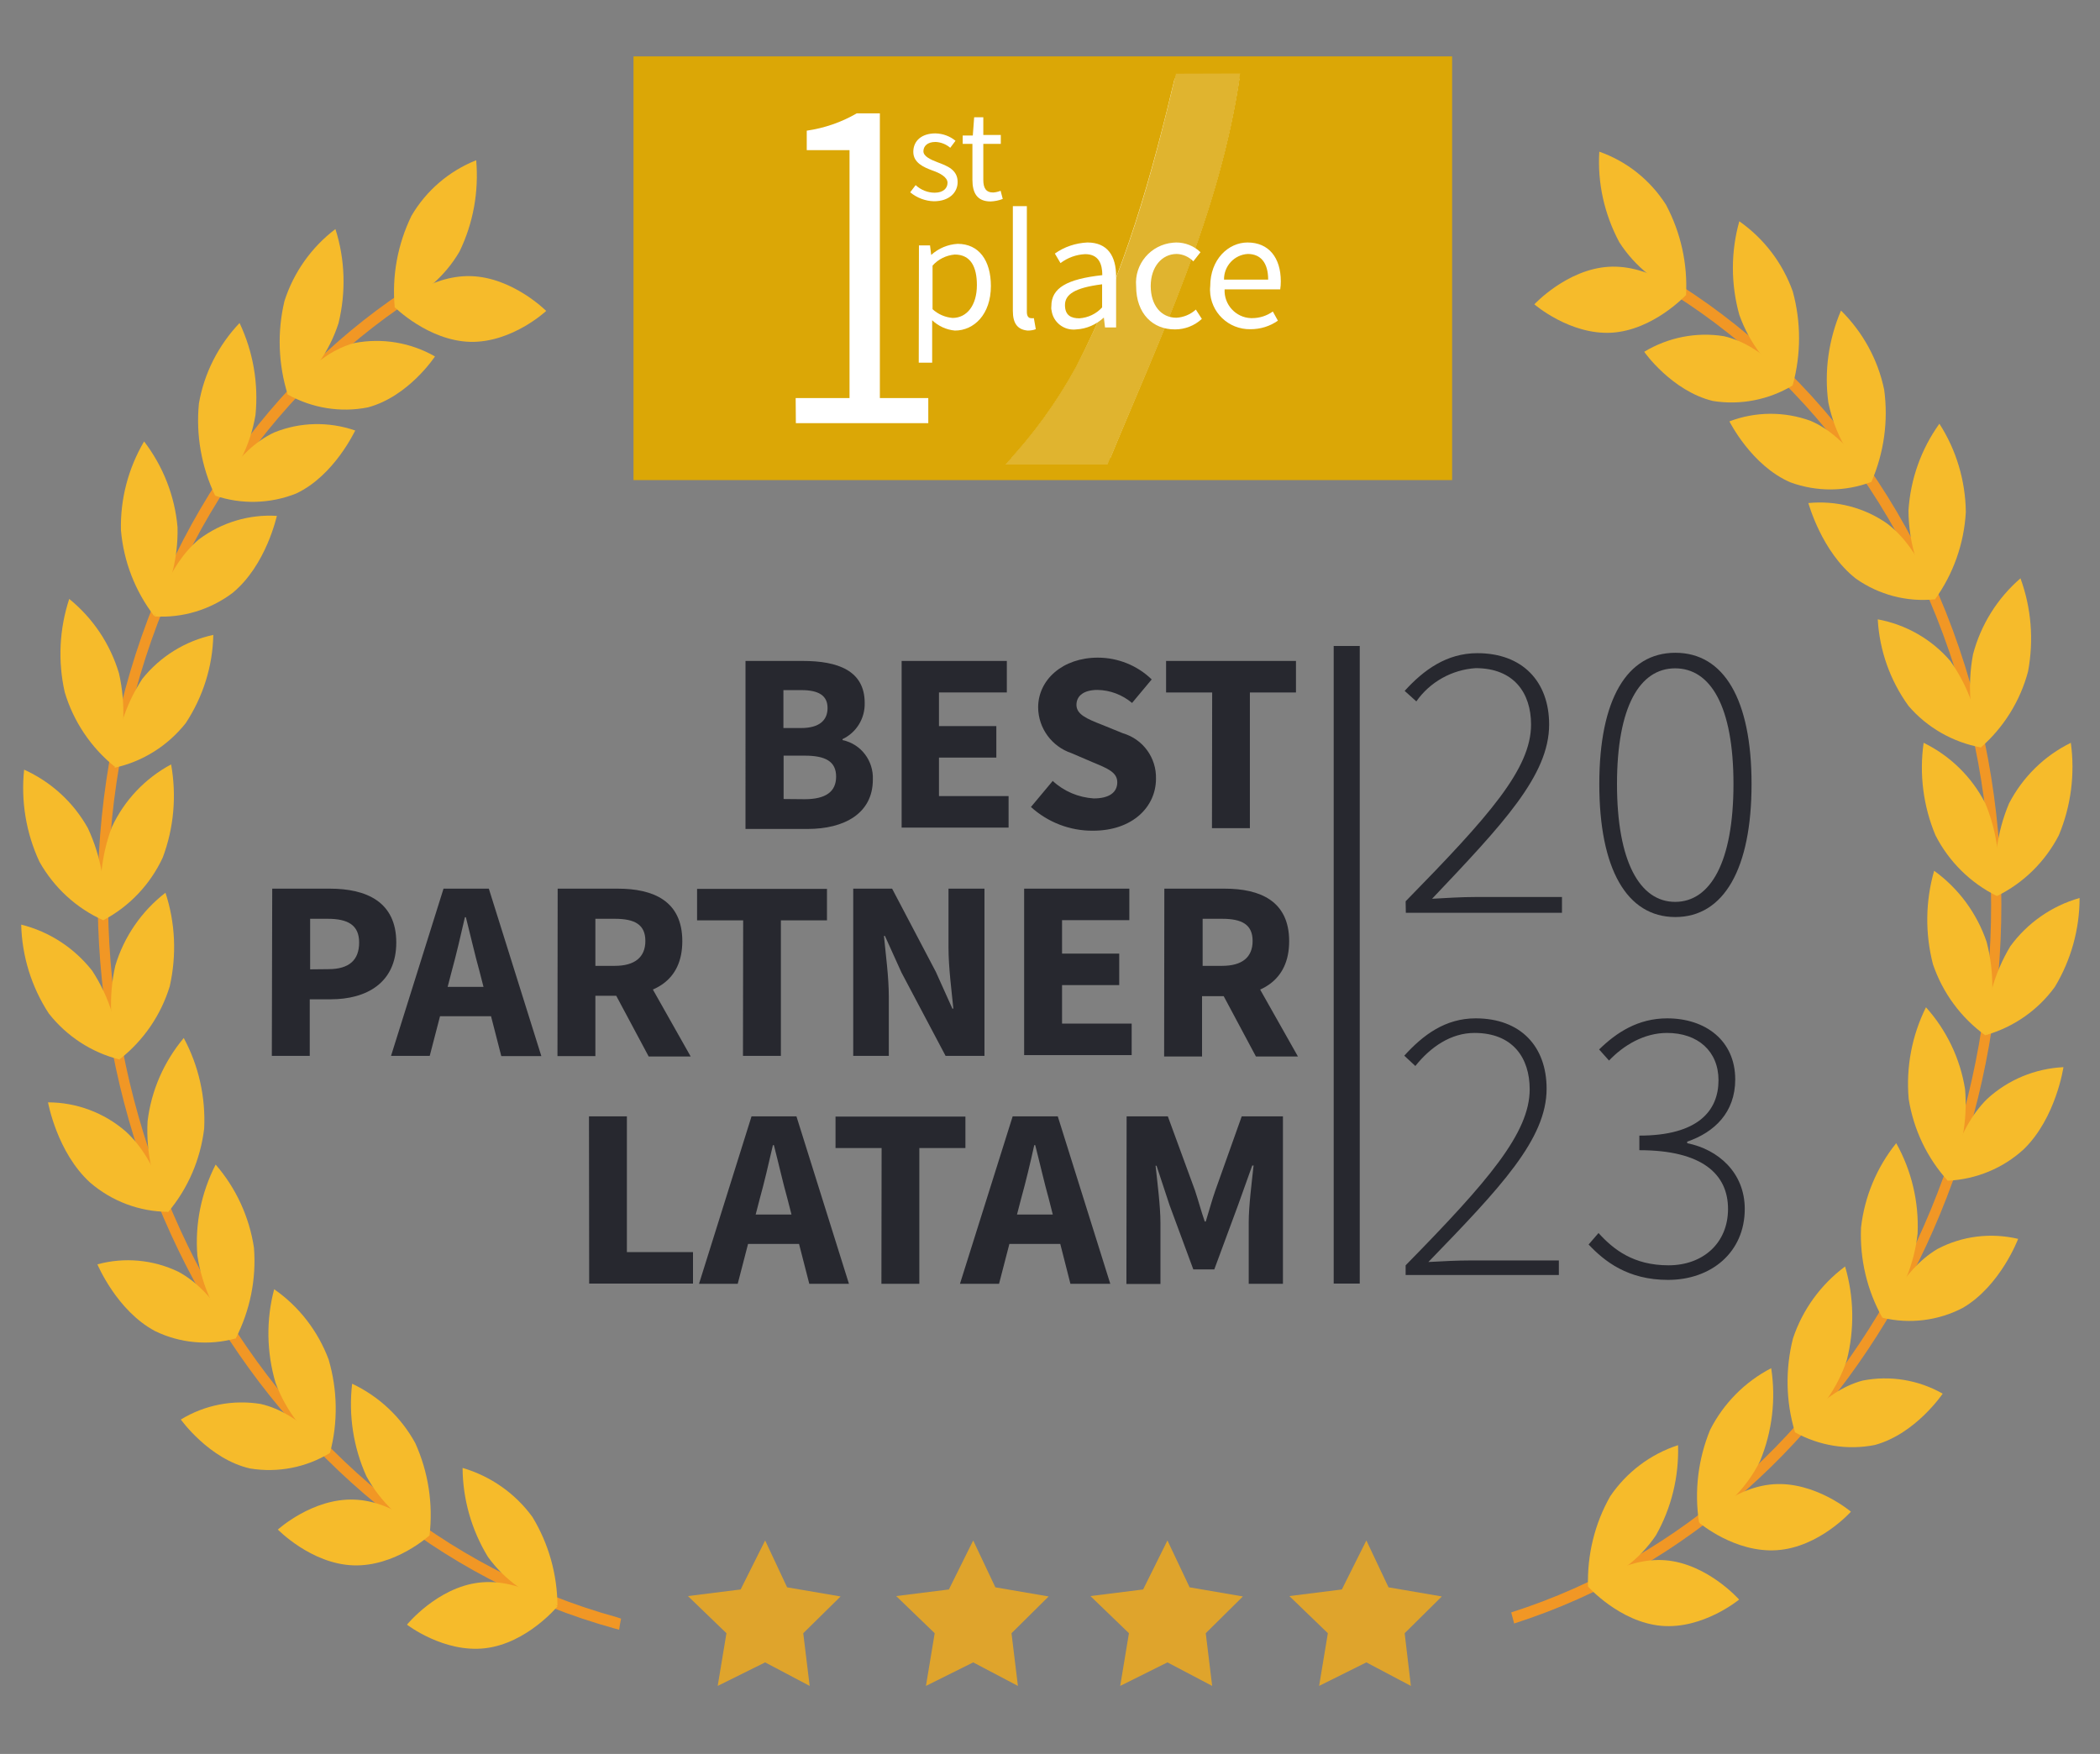 <?xml version="1.0" encoding="utf-8"?>
<!-- Generator: Adobe Illustrator 28.0.0, SVG Export Plug-In . SVG Version: 6.00 Build 0)  -->
<svg version="1.1" id="Capa_1" xmlns="http://www.w3.org/2000/svg" xmlns:xlink="http://www.w3.org/1999/xlink" x="0px" y="0px"
	 viewBox="0 0 1080 902" style="enable-background:new 0 0 1080 902;" xml:space="preserve">
<rect x="0" y="0" width="1080" height="902" fill="#808080" stroke="none"/>
<style type="text/css">
	.st0{fill:#FFFFFF;}
	.st1{fill:#DBA706;}
	.st2{fill:#E0B42F;}
	.st3{fill:#F19725;}
	.st4{fill:#F6BB2B;}
	.st5{fill:#E6AB26;}
	.st6{fill:#27282F;}
	.st7{fill:#DFA42C;}
</style>
<g>
	<rect x="331.5" y="34.7" class="st0" width="409.6" height="206.5"/>
	<path class="st1" d="M735.4,40.4v195.1H337.2V40.4H735.4 M746.8,29h-421v217.9h421V29z"/>
	<path class="st2" d="M604.7,37.9c-12.3,52.5-26.2,102.9-51.4,150.8c-10,18.2-22.2,35.1-36.5,50.2h52.9
		c26.8-65.2,58.1-129.5,68.2-201.1L604.7,37.9L604.7,37.9z"/>
	<path class="st1" d="M737.7,37.9h-99.9c-10.2,71.6-41.4,135.8-68.2,201.1h168.1L737.7,37.9L737.7,37.9z"/>
	<path class="st1" d="M604.7,37.9H334V239h182.9c14.3-15.1,26.5-32,36.5-50.2C578.4,140.6,592.3,90.3,604.7,37.9z"/>
	<path class="st3" d="M317.3,831.7C138.4,782.5,24.4,581.6,63.1,383.9c19.7-100.9,75.4-181.7,149-230.1c-1.7-1.1-3.3-2.4-4.7-3.9
		C133.5,199.3,77.8,280.8,57.9,382.5c-39.3,200.9,76.6,405,258.3,455l2.2,0.6c0.3-1.9,0.6-3.9,1-5.7L317.3,831.7z"/>
	<path class="st4" d="M273.8,780.1c8.4,13.8,12.8,29.6,12.9,45.7c-14.4-4.2-27-13-35.8-25.2c-8.4-13.8-12.9-29.6-13-45.7
		C252.3,759.1,265,768,273.8,780.1z"/>
	<path class="st4" d="M246.2,813.9c21.4-2.6,40.5,12.2,40.5,12.2s-15.6,18.9-37,21.5s-40.4-12.1-40.4-12.1S224.8,816.5,246.2,813.9z
		"/>
	<path class="st4" d="M213.6,742.2c6.7,14.9,9.2,31.2,7.3,47.4c-13.8-6.4-25.2-17.1-32.5-30.5c-6.7-14.9-9.2-31.3-7.3-47.5
		C194.9,718.1,206.3,728.8,213.6,742.2z"/>
	<path class="st4" d="M182.3,771.2c21.5,0.8,38.6,18.4,38.6,18.4s-17.7,16.2-39.3,15.4s-38.7-18.4-38.7-18.4
		S160.8,770.3,182.3,771.2z"/>
	<path class="st4" d="M169,699.1c4.6,15.7,4.9,32.3,0.7,48.1c-12.8-8.9-22.6-21.5-28-36.1c-4.6-15.7-4.9-32.3-0.7-48.1
		C153.8,671.9,163.5,684.5,169,699.1z"/>
	<path class="st4" d="M134,722c21.1,4.7,35.7,25.2,35.7,25.2c-12.3,7.5-26.8,10.3-41,8C107.6,750.5,93,730,93,730
		C105.3,722.5,119.8,719.7,134,722z"/>
	<path class="st4" d="M130.6,641.6c1.3,16.2-2,32.3-9.4,46.8c-10.5-12.1-17.3-26.9-19.7-42.7c-1.3-16.2,2-32.3,9.4-46.8
		C121.4,611,128.2,625.8,130.6,641.6z"/>
	<path class="st4" d="M91.7,654c19.6,10.5,29.5,34.3,29.5,34.3c-13.8,3.8-28.6,2.5-41.5-3.8C60,674,50.1,650.2,50.1,650.2
		C64,646.4,78.8,647.8,91.7,654z"/>
	<path class="st4" d="M105,580.4c-1.9,15.8-8.3,30.8-18.6,43C78.7,609,75,592.9,75.9,576.6c1.9-15.8,8.4-30.6,18.6-42.8
		C102.2,548.1,105.8,564.2,105,580.4z"/>
	<path class="st4" d="M64.6,581.8c17.1,15.5,21.8,41.4,21.8,41.4c-14.7-0.1-28.8-5.4-40-15c-17.1-15.5-21.7-41.3-21.7-41.3
		C39.3,566.9,53.5,572.2,64.6,581.8z"/>
	<path class="st4" d="M87.3,507.2c-4.5,14.8-13.5,27.9-25.7,37.5c-5.1-15.5-5.9-32.1-2.3-48.1c4.5-14.9,13.5-28,25.8-37.5
		C90.2,474.6,90.9,491.2,87.3,507.2z"/>
	<path class="st4" d="M47.4,499.2c8.9,13.6,13.8,29.5,14.2,45.7c-14.5-3.6-27.3-12-36.5-23.7c-8.9-13.6-13.8-29.5-14.2-45.7
		C25.4,479.1,38.2,487.5,47.4,499.2z"/>
	<path class="st4" d="M83.7,441c-6.4,13.8-17.1,25.1-30.5,32.2c-2.9-16-1.4-32.5,4.3-47.8c6.4-13.8,17.1-25.1,30.5-32.3
		C90.9,409.3,89.4,425.8,83.7,441z"/>
	<path class="st4" d="M45.2,425.9c6.9,14.8,9.7,31.1,8,47.4c-13.9-6.2-25.4-16.8-32.9-30.1c-6.9-14.8-9.6-31.2-7.9-47.4
		C26.3,402.1,37.8,412.6,45.2,425.9z"/>
	<path class="st4" d="M95.5,371.9c-9.2,11.6-22,19.7-36.5,22.9c0.3-16.3,5.3-32.1,14.2-45.7c9.2-11.5,22.1-19.5,36.5-22.6
		C109.4,342.6,104.4,358.4,95.5,371.9z"/>
	<path class="st4" d="M61.2,346.3c3.6,15.9,2.9,32.5-2.2,48c-12.2-9.9-21.2-23.2-25.7-38.3c-3.6-15.9-2.8-32.5,2.3-48
		C47.8,317.9,56.7,331.2,61.2,346.3z"/>
	<path class="st4" d="M119.5,305c-11.5,8.6-25.7,12.9-40,12c0,0,5.7-25.4,22.9-39.7c11.5-8.6,25.7-12.9,40-12
		C142.3,265.3,137,290.7,119.5,305z"/>
	<path class="st4" d="M91.3,271.1c0.4,16.1-3.8,31.9-12,45.7c-9.8-12.8-15.7-28-17.1-44.1c-0.4-16.1,3.8-31.9,11.9-45.7
		C83.9,239.8,89.9,255.1,91.3,271.1z"/>
	<path class="st4" d="M152.3,253.8c-13.3,5.3-28.1,5.7-41.7,1.1c0,0,10.5-23.2,30.4-32.5c13.3-5.4,28.1-5.7,41.7-1
		C182.6,221.3,172.1,244.5,152.3,253.8z"/>
	<path class="st4" d="M131.4,213.4c-2.6,15.6-9.9,30-20.8,41.4c-7-14.7-9.9-31.1-8.3-47.3c2.7-15.6,10-29.9,20.9-41.4
		C130.2,180.9,133,197.2,131.4,213.4z"/>
	<path class="st4" d="M189.2,209.5c-14.1,2.8-28.7,0.4-41.2-6.6c0,0,13.5-21,34.3-26.5c14.2-2.7,28.8-0.3,41.4,6.9
		C223.7,183.3,210.2,203.9,189.2,209.5z"/>
	<path class="st4" d="M174.1,166.2c-4.7,14.6-13.8,27.5-26.1,36.8c-4.9-15.6-5.5-32.3-1.7-48.2c4.7-14.7,13.9-27.7,26.2-37
		C177.5,133.4,178,150.2,174.1,166.2z"/>
	<path class="st4" d="M241.8,175.8c-21.6-0.6-38.9-17.9-38.9-17.9s17.6-16.5,39.2-15.9s38.8,17.9,38.8,17.9S263.4,176.3,241.8,175.8
		z"/>
	<path class="st4" d="M236.3,129.4c-7.6,13-19.4,23-33.3,28.6c-1.5-16.1,1.5-32.4,8.6-47c7.6-13,19.3-23,33.3-28.6
		C246.3,98.5,243.4,114.8,236.3,129.4z"/>
	<path class="st3" d="M1018.6,371.9c-24.7-106.2-88.4-188.6-169.7-234.3c-0.7,1.4-1.4,2.7-2.2,4l-0.8,1
		c80.3,44.8,143.3,126.3,167.6,231.1C1058.9,569.2,953,773,777.2,829.2c0.5,1.9,1,3.8,1.5,5.7
		C957.2,777.7,1064.7,570.4,1018.6,371.9z"/>
	<path class="st4" d="M828.1,769.5c-8,14.1-11.9,30.2-11.4,46.4c14.2-4.7,26.5-13.9,34.9-26.3c8-14.1,11.9-30.2,11.4-46.4
		C848.8,747.8,836.5,757.1,828.1,769.5z"/>
	<path class="st4" d="M856.7,802.4c-21.5-1.8-40,13.5-40,13.5s16.3,18.3,37.7,20.2s40-13.5,40-13.5S878.3,804.3,856.7,802.4z"/>
	<path class="st4" d="M879.5,735.3c-6.2,15.1-8.2,31.6-5.7,47.7c13.6-6.9,24.6-18,31.4-31.7c6.2-15.1,8.2-31.6,5.7-47.7
		C897.4,710.6,886.4,721.7,879.5,735.3z"/>
	<path class="st4" d="M911.9,763.3c-21.5,1.6-38,19.8-38,19.8s18.3,15.6,40,14.1s38-19.8,38-19.8S933.4,761.7,911.9,763.3z"/>
	<path class="st4" d="M922.1,688.3c-4,15.8-3.7,32.5,1,48.1c12.5-9.3,21.8-22.2,26.7-37c4-15.8,3.7-32.5-0.9-48.1
		C936.3,660.7,927,673.6,922.1,688.3z"/>
	<path class="st4" d="M957.8,710c-21,5.7-34.8,26.5-34.8,26.5c12.5,7,27.1,9.4,41.2,6.6c21-5.7,34.9-26.4,34.9-26.4
		C986.6,709.6,972,707.2,957.8,710z"/>
	<path class="st4" d="M957.1,631.3c-0.7,16.2,3.1,32.3,11,46.4c10.1-12.4,16.4-27.5,18.1-43.4c0.7-16.2-3.1-32.3-11-46.4
		C965.2,600.3,958.9,615.4,957.1,631.3z"/>
	<path class="st4" d="M996.4,642.3c-19.2,11.4-28.2,35.4-28.2,35.4c14,3.3,28.7,1.5,41.4-5.2c19.3-11.4,28.3-35.4,28.3-35.4
		C1023.8,633.8,1009.1,635.6,996.4,642.3z"/>
	<path class="st4" d="M981.6,565.1c2.5,15.7,9.4,30.3,20.1,42.1c7.2-14.6,10.3-30.9,8.9-47.1c-2.5-15.7-9.5-30.3-20.1-42.1
		C983.2,532.7,980.2,548.9,981.6,565.1z"/>
	<path class="st4" d="M1022,565.1c-16.4,16.1-20.3,42.1-20.3,42.1c14.6-0.7,28.5-6.4,39.2-16.3c16.5-16.1,20.3-42.1,20.3-42.1
		C1046.7,549.5,1032.8,555.2,1022,565.1z"/>
	<path class="st4" d="M994.1,495.9c5,14.7,14.4,27.5,27,36.6c4.5-15.7,4.7-32.3,0.6-48.1c-5-14.7-14.4-27.5-27-36.6
		C990.2,463.5,990,480.1,994.1,495.9z"/>
	<path class="st4" d="M1033.9,486.6c-8.3,13.8-12.7,29.6-12.6,45.7c14.3-4.1,26.8-12.8,35.5-24.8c8.3-13.8,12.7-29.6,12.7-45.7
		C1055.1,465.9,1042.6,474.7,1033.9,486.6z"/>
	<path class="st4" d="M995.4,429.6c6.9,13.5,18,24.5,31.6,31.2c2.3-16.1,0.3-32.6-6-47.7c-6.9-13.5-18-24.4-31.7-31.1
		C987,398.1,989.1,414.6,995.4,429.6z"/>
	<path class="st4" d="M1033.2,413.2c-6.3,15-8.5,31.5-6.2,47.6c13.7-6.7,24.8-17.7,31.8-31.2c6.3-15,8.4-31.5,6.2-47.6
		C1051.3,388.7,1040.2,399.7,1033.2,413.2z"/>
	<path class="st4" d="M981.5,363c9.6,11.2,22.8,18.7,37.3,21.4c-1.1-16-6.5-31.4-15.8-44.5c-9.6-11.2-22.8-18.7-37.3-21.4
		C966.6,334.6,972.1,350,981.5,363z"/>
	<path class="st4" d="M1014.7,336.5c-3,16-1.7,32.6,4,47.9c11.8-10.3,20.3-24,24.3-39.1c3-16,1.7-32.6-3.9-47.9
		C1027.2,307.7,1018.7,321.3,1014.7,336.5z"/>
	<path class="st4" d="M954.5,297.6c11.8,8.3,26.2,12.1,40.6,10.6c0,0-6.5-25.2-24.5-38.9c-11.8-8.3-26.2-12-40.6-10.6
		C930.1,258.7,936.7,283.7,954.5,297.6z"/>
	<path class="st4" d="M981.5,262.6c0.1,16.2,4.8,32.1,13.6,45.7c9.5-13.2,15-28.8,15.9-45c-0.2-16.1-4.9-31.9-13.6-45.4
		C988,231,982.5,246.5,981.5,262.6z"/>
	<path class="st4" d="M920.9,248.1c13.5,4.9,28.2,4.8,41.6-0.3c0,0-11.4-22.9-31.4-31.4c-13.5-4.9-28.3-4.8-41.7,0.3
		C889.4,216.6,900.7,239.5,920.9,248.1z"/>
	<path class="st4" d="M940.3,207.1c3.2,15.4,10.9,29.6,22.2,40.6c6.4-14.9,8.7-31.2,6.5-47.3c-3.2-15.5-11-29.6-22.2-40.7
		C940.4,174.7,938.1,191,940.3,207.1z"/>
	<path class="st4" d="M880.9,206.2c14.2,2.3,28.8-0.6,41.1-8c0,0-14.3-20.5-35.4-25.3c-14.2-2.3-28.7,0.6-41,8
		C845.5,180.9,859.8,201.1,880.9,206.2z"/>
	<path class="st4" d="M894.5,161.9c5.2,14.6,14.8,27.2,27.5,36.1c4.3-15.8,4.3-32.4,0-48.1c-5.2-14.6-14.8-27.2-27.5-36.1
		C890.1,129.5,890.1,146.1,894.5,161.9z"/>
	<path class="st4" d="M828.8,171.1c21.5-1.3,38.2-19.3,38.2-19.3s-18.2-15.9-39.7-14.6c-21.5,1.3-38.2,19.3-38.2,19.3
		S807.3,172.3,828.8,171.1z"/>
	<path class="st4" d="M832.8,124.6c8.1,12.6,20.2,22.2,34.3,27.3c0.9-16.2-2.7-32.3-10.3-46.6C848.7,92.6,836.7,83,822.5,78
		C821.5,94.1,825.1,110.2,832.8,124.6z"/>
	<path class="st5" d="M563.8,149.4c-1.1,0-2.3,0-3.5,0H563.8L563.8,149.4z"/>
	<path class="st0" d="M472.6,126.2h5.7l0.6,4.9l0,0c3.8-3.4,8.5-5.4,13.6-5.7c11,0,17.1,8.6,17.1,21.7c0,14.6-8.7,22.9-18.5,22.9
		c-4.4-0.4-8.5-2.3-11.7-5.3v7.4v14.4h-6.9L472.6,126.2L472.6,126.2z M502.4,146.6c0-9.4-3.2-15.7-11.4-15.7
		c-4.4,0.4-8.5,2.4-11.4,5.7V159c2.8,2.6,6.5,4.2,10.3,4.5C497.2,163.5,502.4,157.1,502.4,146.6z"/>
	<path class="st0" d="M520.9,159.9V106h7.2v54.5c0,2.2,1,3.1,2,3.1c0.5,0.1,1.1,0.1,1.6,0l1,5.7c-1.3,0.5-2.8,0.7-4.2,0.7
		C523.2,169.5,520.9,166.2,520.9,159.9z"/>
	<path class="st0" d="M540.7,157.4c0-9.3,8-13.9,26.2-15.9c0-5.7-1.8-10.8-8.8-10.8c-4.6,0.2-9,1.8-12.7,4.6l-2.9-4.9
		c4.9-3.5,10.7-5.4,16.7-5.7c10.4,0,14.8,6.9,14.8,17.5v26.2h-5.7l-0.6-5.1l0,0c-3.9,3.6-8.8,5.8-14.1,6.1c-6.3,0.8-12-3.6-12.8-9.8
		C540.6,158.9,540.6,158.1,540.7,157.4z M566.8,158.1v-11.9c-14.3,1.8-19.1,5.3-19.1,10.7s3.3,6.8,7.4,6.8
		C559.6,163.4,563.8,161.4,566.8,158.1z"/>
	<path class="st0" d="M584.3,147.2c-1-11.4,7.5-21.4,19-22.4c0.5,0,1-0.1,1.6-0.1c4.7,0,9.2,1.8,12.5,5l-3.7,4.7
		c-2.2-2.3-5.3-3.7-8.5-3.8c-7.7,0-13.4,6.7-13.4,16.5s5.3,16.3,13.2,16.3c3.7-0.2,7.3-1.7,10-4.2l3.1,4.8
		c-3.8,3.5-8.7,5.4-13.8,5.4C593,169.5,584.3,161.4,584.3,147.2z"/>
	<path class="st0" d="M622.4,147.2c0-13.9,9.4-22.5,19.2-22.5c10.9,0,17.1,7.8,17.1,20c0,1.4-0.1,2.8-0.3,4.1h-28.6
		c-0.4,7.8,5.7,14.5,13.5,14.8c0.2,0,0.5,0,0.7,0c3.8,0,7.5-1.2,10.6-3.4l2.6,4.7c-4.1,2.9-9,4.4-14.1,4.4
		c-11.3,0.2-20.6-8.7-20.8-20C622.3,148.8,622.3,148,622.4,147.2z M652.2,143.8c0-8.6-3.8-13.2-10.5-13.2
		c-6.9,0.4-12.3,6.2-12.2,13.2H652.2z"/>
	<path class="st0" d="M409.2,204.7h27.7V77.2h-22v-10c9-1.3,17.8-4.3,25.7-8.9h11.9v146.4h24.9v12.9h-68.1L409.2,204.7L409.2,204.7z
		"/>
	<path class="st0" d="M468.1,98.9l2.8-3.7c2.7,2.5,6.2,3.9,9.8,3.9c4.4,0,6.6-2.3,6.6-5.1c0-2.9-3.9-5-7.7-6.3
		c-4.6-1.7-9.9-4-9.9-9.6s4.2-9.5,11.4-9.5c3.8,0.1,7.4,1.4,10.3,3.8l-2.7,3.6c-2.1-1.8-4.8-2.9-7.6-3c-4.2,0-6.2,2.2-6.2,4.8
		s3.7,4.3,7.4,5.7c4.8,1.8,10.2,3.8,10.2,10.1c0,5.4-4.3,9.9-12.2,9.9C476,103.4,471.6,101.8,468.1,98.9z"/>
	<path class="st0" d="M500.1,92.4V74h-5v-4.3h5.2l0.7-9.4h4.7v9.1h9V74h-9v18.5c0,4.1,1.3,6.5,5.1,6.5c1.3-0.1,2.6-0.4,3.8-0.9
		l1.1,4.2c-2,0.8-4.1,1.2-6.2,1.3C502.4,103.6,500.1,99.1,500.1,92.4z"/>
	<g>
		<path class="st6" d="M383.4,339.9h29.5c17.9,0,31.8,4.9,31.8,21.6c0.2,7.9-4.2,15.2-11.4,18.6v0.5c9.5,2,16,10.6,15.6,20.3
			c0,17.5-14.8,25.4-33.5,25.4h-32V339.9L383.4,339.9z M412,374.4c9.4,0,13.6-4,13.6-10.3s-4.4-9.2-13.5-9.2h-9.2v19.5H412z
			 M413.8,411c10.8,0,16.2-3.8,16.2-11.6s-5.4-10.8-16.2-10.8H403v22.3L413.8,411z"/>
		<path class="st6" d="M463.7,339.9h54.1v16.2h-34.9v17.3h29.5v16.2h-29.5v19.8h35.8v16.2h-55V339.9L463.7,339.9z"/>
		<path class="st6" d="M530.2,415l11.2-13.4c5.8,5.4,13.3,8.5,21.1,9c8.1,0,12.1-3.2,12.1-8.3c0-5.1-4.9-7.1-12.4-10.2l-11.2-4.8
			c-10.1-3.4-17-12.8-17.1-23.5c0-14.3,12.7-25.6,30.7-25.6c10.3,0,20.3,4,27.7,11.2l-10.1,12.1c-5-4.2-11.3-6.6-17.8-6.7
			c-6.7,0-10.8,2.8-10.8,7.7c0,4.9,5.4,7.2,13.1,10.2l10.8,4.4c10.3,3,17.3,12.6,17,23.4c0,14.3-11.9,26.7-32.4,26.7
			C550.3,427.3,538.9,422.9,530.2,415z"/>
		<path class="st6" d="M623.4,356.1h-23.7v-16.2h66.8v16.2h-23.7v69.8h-19.5L623.4,356.1z"/>
		<path class="st6" d="M140,457h29.6c18.9,0,34.2,6.8,34.2,27.7c0,20.9-15.5,29.2-33.7,29.2h-10.8V543h-19.5L140,457z M168.9,498.4
			c10.8,0,15.8-4.8,15.8-13.7c0-9-5.8-12.2-16.2-12.2h-9v26L168.9,498.4L168.9,498.4z"/>
		<path class="st6" d="M228.1,457h23.3l27,86.1h-20.6l-11.2-43.6c-2.4-8.6-4.7-18.8-7-27.8h-0.5c-2.1,9.1-4.4,19.1-6.8,27.8L221,543
			h-19.9L228.1,457z M218.9,507.5h41.4v15.1h-41.4V507.5z"/>
		<path class="st6" d="M286.8,457h30.9c18.3,0,33.2,6.3,33.2,27s-14.9,28.1-33.2,28.1h-11.5v31h-19.5L286.8,457z M316.2,496.7
			c10.2,0,15.7-4.4,15.7-12.8s-5.4-11.4-15.7-11.4h-10v24.2L316.2,496.7L316.2,496.7z M314.2,507l13.5-12.4l27.5,48.7h-21.6
			L314.2,507z"/>
		<path class="st6" d="M382.2,473.3h-23.7v-16.2h66.8v16.2h-23.7V543h-19.5L382.2,473.3L382.2,473.3z"/>
		<path class="st6" d="M438.8,457h20l22.5,42.8l8.5,18.9h0.5c-0.9-9.1-2.5-21.2-2.5-31.4V457h18.5v86h-20l-22.7-42.9l-8.5-18.8h-0.5
			c0.9,9.5,2.5,21,2.5,31.2V543h-18.3V457z"/>
		<path class="st6" d="M526.7,457h54.1v16.2h-34.6v17.2h29.4v16.2h-29.4v19.8H582v16.2h-55.3V457z"/>
		<path class="st6" d="M598.8,457h31c18.2,0,33.2,6.3,33.2,27s-15,28.3-33.2,28.3h-11.6v31h-19.5L598.8,457L598.8,457z M628.5,496.7
			c10.3,0,15.7-4.4,15.7-12.8s-5.4-11.4-15.7-11.4h-10v24.2L628.5,496.7L628.5,496.7z M626.5,507l13.5-12.4l27.5,48.7h-21.6
			L626.5,507z"/>
		<path class="st6" d="M302.9,574.1h19.5v69.8h34v16.2H303L302.9,574.1L302.9,574.1z"/>
		<path class="st6" d="M386.5,574.1h23.1l27,86.1h-20.4L405,616.6c-2.4-8.6-4.7-18.8-7-27.7h-0.5c-2.1,9.1-4.4,19.1-6.8,27.7
			l-11.3,43.6h-19.9L386.5,574.1z M377.1,624.6h41.4v15.1h-41.4V624.6L377.1,624.6z"/>
		<path class="st6" d="M453.4,590.4h-23.7v-16.2h66.8v16.2h-23.7v69.8h-19.5L453.4,590.4L453.4,590.4z"/>
		<path class="st6" d="M520.8,574.1H544l27,86.1h-20.5l-11.1-43.6c-2.4-8.6-4.7-18.8-7-27.7h-0.5c-2,9.1-4.4,19.1-6.8,27.7
			l-11.3,43.6h-20.1L520.8,574.1z M511.5,624.6H553v15.1h-41.5V624.6L511.5,624.6z"/>
		<path class="st6" d="M579.4,574.1h21.2l14,38.2c1.7,5.1,3.2,10.8,5,15.9h0.5c1.7-5.4,3.1-10.8,4.9-15.9l13.6-38.2h21.2v86.1h-17.6
			v-31.6c0-8.4,1.6-20.9,2.5-29.2H644l-7.3,20.4l-12.2,33h-10.8l-12.2-33l-6.7-20.3h-0.5c0.9,8.4,2.5,20.9,2.5,29.2v31.6h-17.5
			L579.4,574.1L579.4,574.1z"/>
	</g>
	<path class="st6" d="M722.9,463.5c42.9-43.8,64.5-68.1,64.5-90.9c0-16.2-8.8-29-28.5-29c-12.2,0.8-23.5,7.1-30.5,17.1l-6-5.4
		c9.8-10.8,21.6-19.4,37.4-19.4c23.2,0,36.9,14.6,36.9,36.7c0,26.1-23.7,51.1-60.2,89.6c7.3-0.4,14.9-0.9,22.1-0.9h44.7v8.1H723
		L722.9,463.5L722.9,463.5z"/>
	<path class="st6" d="M822.5,403.2c0-43.5,14.2-67.5,39.1-67.5c25,0,39.2,24,39.2,67.5s-14.2,68.4-39.2,68.4
		S822.5,446.8,822.5,403.2z M891.5,403.2c0-40-11.8-59.5-30-59.5s-29.9,19.7-29.9,59.5s11.7,60.6,29.9,60.6S891.5,443.2,891.5,403.2
		z"/>
	<rect x="685.9" y="332.2" class="st6" width="13.4" height="327.9"/>
	<path class="st6" d="M722.9,650.7c42.5-43.3,63.8-68.1,63.8-90.5c0-16.2-8.7-29-28.4-29c-12,0-22.5,7.1-30.4,17l-5.7-5.3
		c9.7-10.7,21.1-19.2,36.7-19.2c23.1,0,36.5,14.4,36.5,36.2c0,25.9-23.7,50.8-60.8,89.1c7.3-0.4,14.8-0.8,21.9-0.8h45.2v7.5h-78.8
		V650.7L722.9,650.7z"/>
	<path class="st6" d="M817,640l5.1-5.9c7.7,8.5,18,16.6,36,16.6c17.6,0,30.6-11.3,30.6-29c0-17.8-13.2-30.2-45.6-30.2V584
		c30.2,0,40.7-12.8,40.7-28.5c0-14.8-10.5-24.3-26.5-24.3c-11.7,0-22.3,6.3-29.8,14.2l-5.1-5.7c8.9-8.7,20-16,35-16
		c19.8,0,35,11.5,35,31.4c0,17-10.7,27.2-24.7,32v0.8c16,3.2,29.6,15.2,29.6,33.8c0,22.3-17.2,36.5-39.5,36.5
		C837.2,658.2,825.2,648.7,817,640z"/>
	<g>
		<polygon class="st7" points="393.5,792.2 380.9,817.4 353.8,820.8 373.6,839.9 369.1,867 393.5,854.9 416.4,867 413.1,839.9 
			432.3,821 404.8,816.3 		"/>
		<polygon class="st7" points="500.5,792.2 488,817.4 460.9,820.8 480.7,839.9 476.2,867 500.5,854.9 523.5,867 520.2,839.9 
			539.3,821 511.9,816.3 		"/>
		<polygon class="st7" points="600.4,792.2 587.9,817.4 560.8,820.8 580.6,839.9 576.1,867 600.4,854.9 623.4,867 620.1,839.9 
			639.2,821 611.8,816.3 		"/>
		<polygon class="st7" points="702.7,792.2 690.1,817.4 663.1,820.8 682.9,839.9 678.4,867 702.7,854.9 725.6,867 722.4,839.9 
			741.5,821 714.1,816.3 		"/>
	</g>
</g>
</svg>
